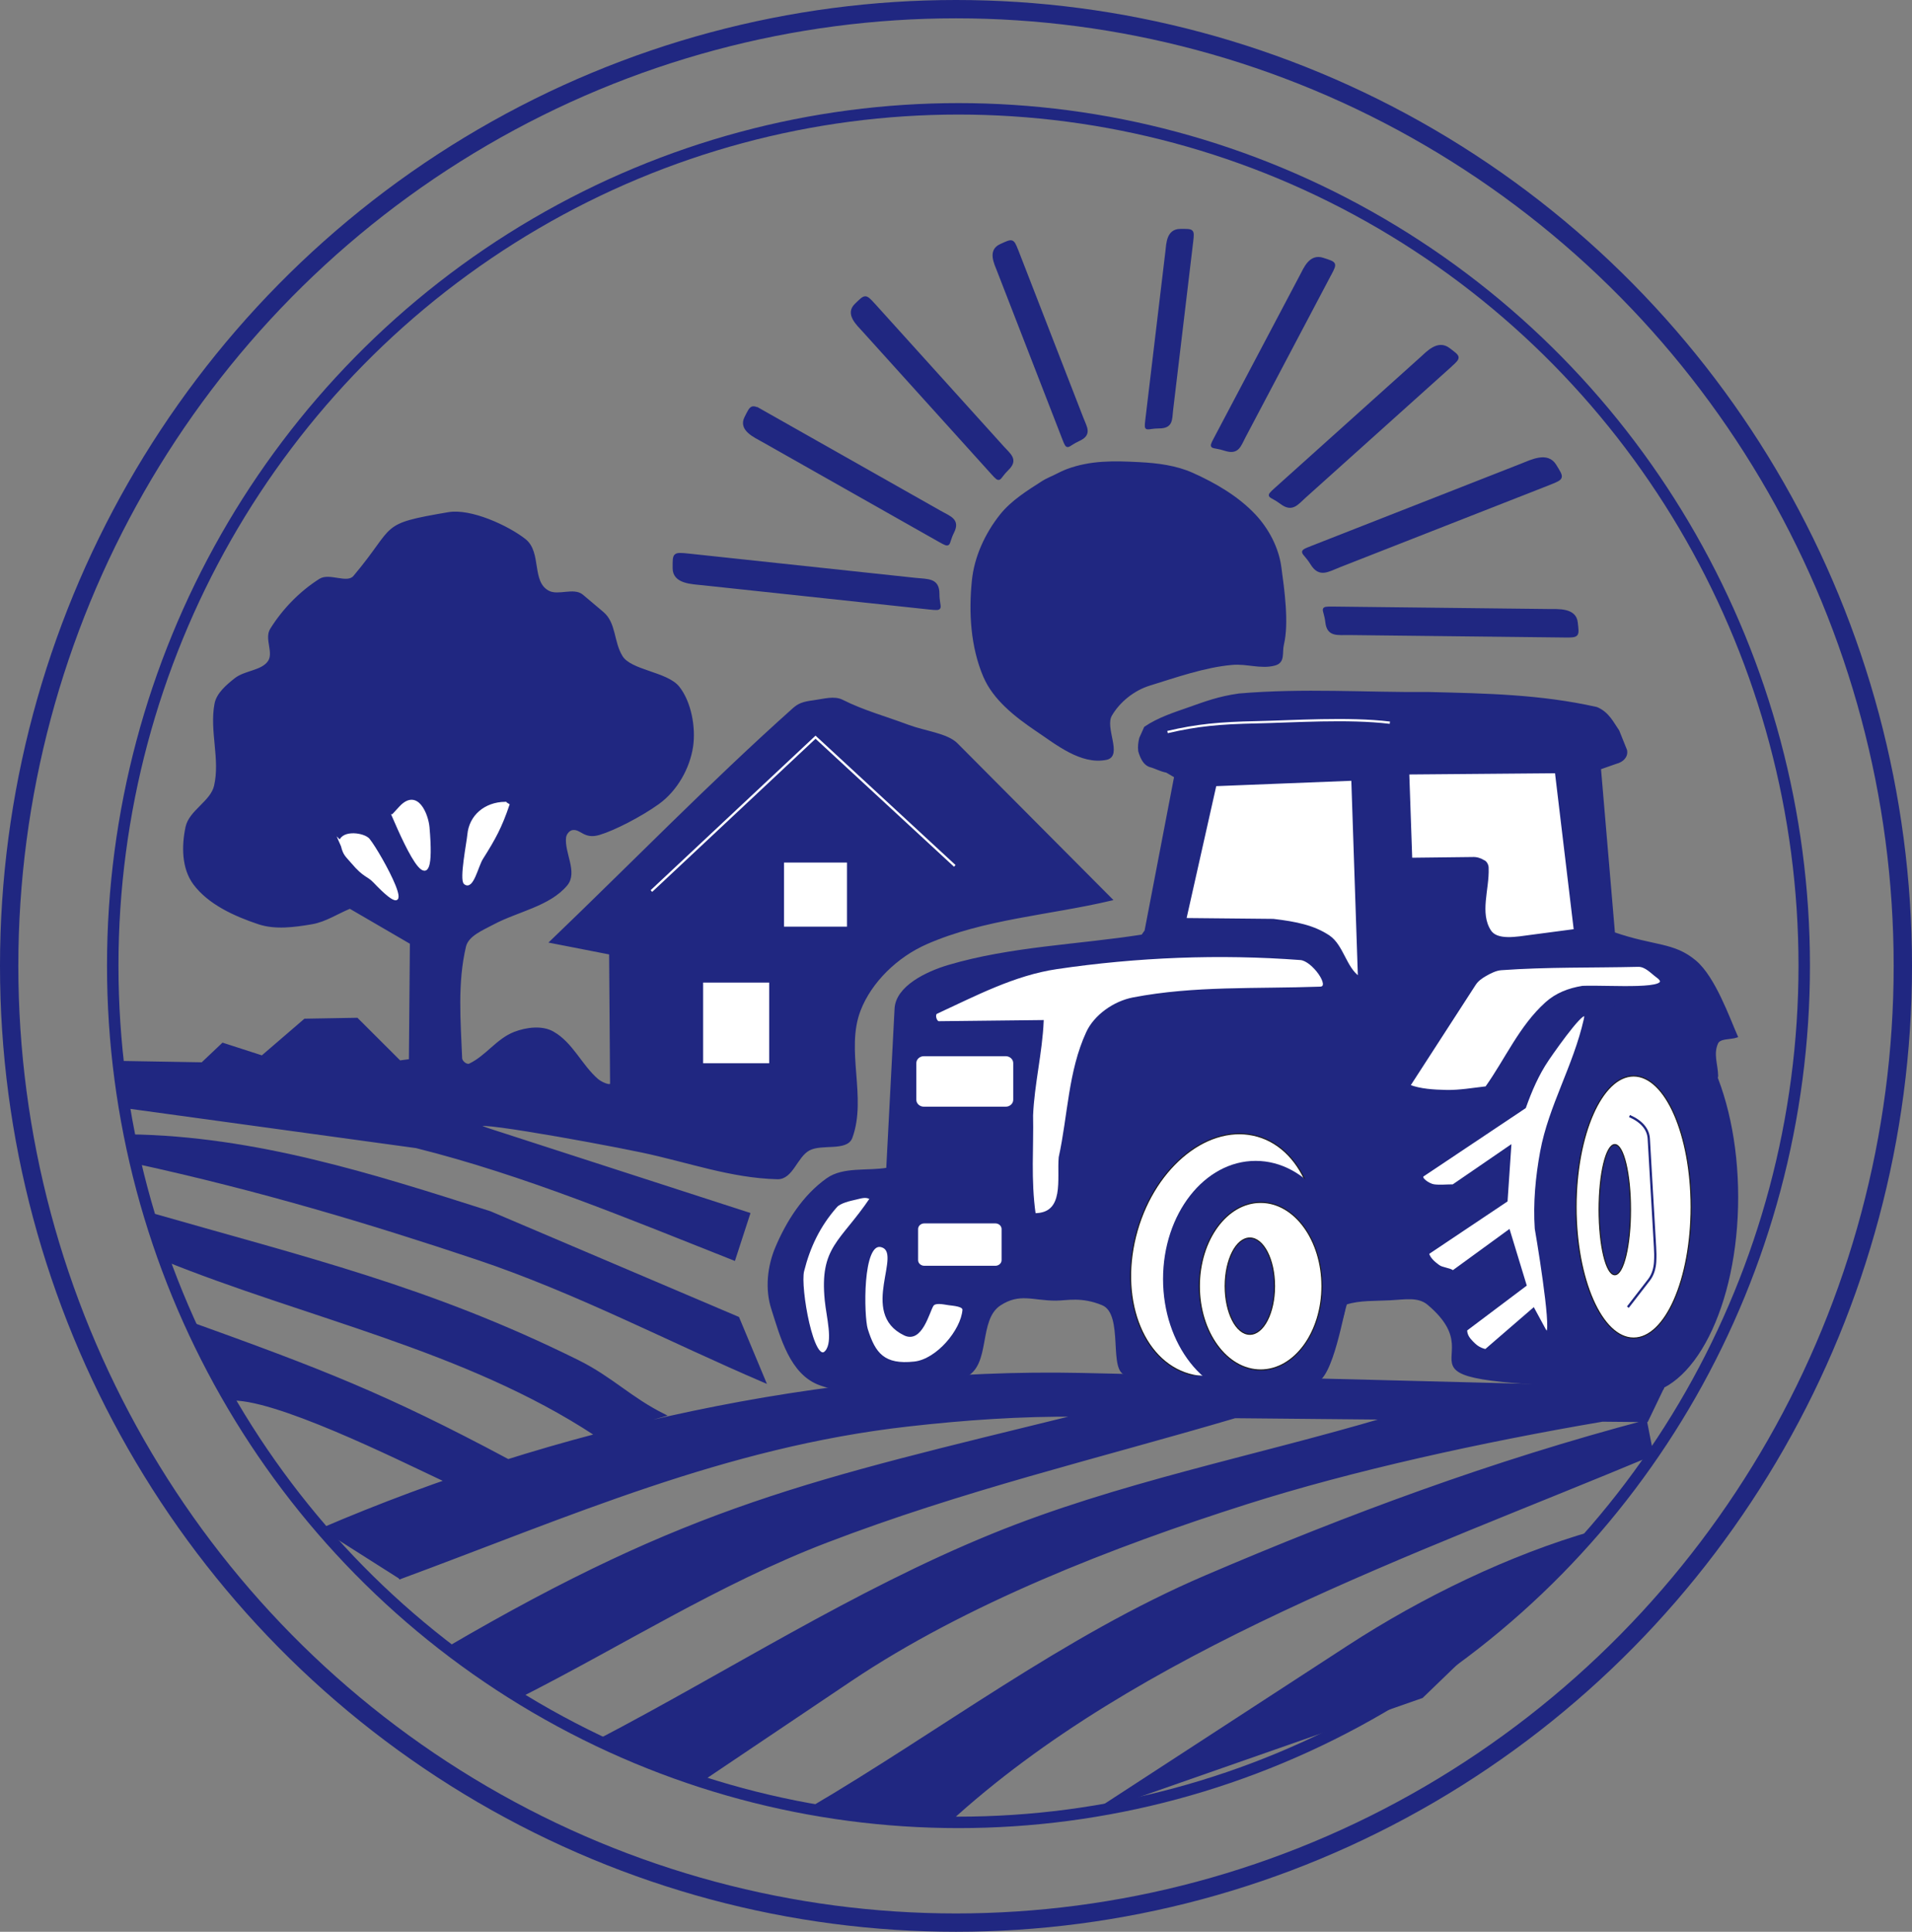 <svg xmlns="http://www.w3.org/2000/svg" id="Camada_2" data-name="Camada 2" viewBox="0 0 400.6 404.72"><rect x="0" y="0" width="400.6" height="404.72" fill="#808080" stroke="none"/><g id="Camada_1-2" data-name="Camada 1"><ellipse cx="200.3" cy="202.36" rx="198.38" ry="200.44" style="fill: none; stroke: #202781; stroke-miterlimit: 22.93; stroke-width: 3.84px;"></ellipse><ellipse cx="200.82" cy="202.3" rx="177.2" ry="179.5" style="fill: none; stroke: #202781; stroke-miterlimit: 22.93; stroke-width: 2.4px;"></ellipse><path d="M335.19,160.99l2.94,34.54c8.53,2.95,12.48,2.06,17.05,5.9,4,3.37,7,11.92,8.68,15.72-1.38.46-3.58.14-4.13,1.39-1.01,2.28-.06,4.38.02,6.85l-11.4,65.47c-66.78-1.74-32.76-3.95-49.1-17.69-2.07-1.74-4.93-1.15-7.94-.99-3.15.17-6.48-.01-9.24.89-.57.18-2.95,16.53-6.77,16.39l-39.09-1.54c-3.98-.16-.29-12.67-5.22-14.7-4.42-1.82-7.44-.97-9.77-.97-4.77.02-7.6-1.66-11.74,1.05-4.86,3.18-1.99,12.67-7.36,15.06-9.1,4.04-20.81,4.98-30.24,1.66-6.19-2.18-8.17-9.98-10.05-15.85-1.32-4.1-.83-8.83.86-12.81,2.29-5.39,5.68-10.78,10.65-14.31,3.38-2.4,8.38-1.45,12.58-2.17l1.75-33.56c.24-4.53,6.44-7.55,11.12-8.93,13.06-3.86,27.03-4.24,40.55-6.36l.7-.98,6.21-32.35-1.82-1.06c-1.3-.24-2.22-.82-3.39-1.14-1.22-.33-1.88-1.63-2.32-3.15-.12-.95,0-1.81.21-2.68l1-2.23c2.71-1.86,6.08-2.95,9.17-4.03,3.47-1.22,6.19-2.27,10.5-2.88,13.46-1.15,26.54-.21,39.81-.31,11.99.3,23.31.49,35.11,3.14,2.42,1.01,3.33,3.08,4.52,4.79.54,1.34,1.08,2.69,1.62,4.03.27,1.33-.75,2.28-2.06,2.61-1.36.48-1.86.65-3.4,1.19Z" style="fill: #202781; fill-rule: evenodd;"></path><path d="M335.19,160.99l2.94,34.54c8.53,2.95,12.48,2.06,17.05,5.9,4,3.37,7,11.92,8.68,15.72-1.38.46-3.58.14-4.13,1.39-1.01,2.28-.06,4.38.02,6.85l-11.4,65.47c-66.78-1.74-32.76-3.95-49.1-17.69-2.07-1.74-4.93-1.15-7.94-.99-3.15.17-6.48-.01-9.24.89-.57.18-2.95,16.53-6.77,16.39l-39.09-1.54c-3.98-.16-.29-12.67-5.22-14.7-4.42-1.82-7.44-.97-9.77-.97-4.77.02-7.6-1.66-11.74,1.05-4.86,3.18-1.99,12.67-7.36,15.06-9.1,4.04-20.81,4.98-30.24,1.66-6.19-2.18-8.17-9.98-10.05-15.85-1.32-4.1-.83-8.83.86-12.81,2.29-5.39,5.68-10.78,10.65-14.31,3.38-2.4,8.38-1.45,12.58-2.17l1.75-33.56c.24-4.53,6.44-7.55,11.12-8.93,13.06-3.86,27.03-4.24,40.55-6.36l.7-.98,6.21-32.35-1.82-1.06c-1.3-.24-2.22-.82-3.39-1.14-1.22-.33-1.88-1.63-2.32-3.15-.12-.95,0-1.81.21-2.68l1-2.23c2.71-1.86,6.08-2.95,9.17-4.03,3.47-1.22,6.19-2.27,10.5-2.88,13.46-1.15,26.54-.21,39.81-.31,11.99.3,23.31.49,35.11,3.14,2.42,1.01,3.33,3.08,4.52,4.79.54,1.34,1.08,2.69,1.62,4.03.27,1.33-.75,2.28-2.06,2.61-1.36.48-1.86.65-3.4,1.19Z" style="fill: none; stroke: #202781; stroke-miterlimit: 22.93; stroke-width: .48px;"></path><path d="M262.57,237.83c10.16,2.16,15.59,15.17,12.14,29.05-3.45,13.89-14.49,23.39-24.65,21.24-10.16-2.16-15.59-15.17-12.14-29.05,3.45-13.89,14.49-23.39,24.65-21.24Z" style="fill: #fff; fill-rule: evenodd;"></path><path d="M262.57,237.83c10.16,2.16,15.59,15.17,12.14,29.05-3.45,13.89-14.49,23.39-24.65,21.24-10.16-2.16-15.59-15.17-12.14-29.05,3.45-13.89,14.49-23.39,24.65-21.24Z" style="fill: none; stroke: #1c1c1c; stroke-miterlimit: 22.93; stroke-width: .22px;"></path><path d="M343.28,209.54c11.55,0,20.9,18.48,20.9,41.28s-9.36,41.28-20.9,41.28-20.91-18.48-20.91-41.28,9.36-41.28,20.91-41.28" style="fill: #202781; fill-rule: evenodd;"></path><path d="M263.08,243.21c10.72,0,19.4,11.09,19.4,24.76s-8.69,24.76-19.4,24.76-19.4-11.09-19.4-24.76,8.69-24.76,19.4-24.76" style="fill: #202781; fill-rule: evenodd;"></path><path d="M264.13,251.91c7.09,0,12.84,7.86,12.84,17.55s-5.75,17.55-12.84,17.55-12.84-7.86-12.84-17.55,5.75-17.55,12.84-17.55Z" style="fill: #fff; fill-rule: evenodd;"></path><path d="M264.13,251.91c7.09,0,12.84,7.86,12.84,17.55s-5.75,17.55-12.84,17.55-12.84-7.86-12.84-17.55,5.75-17.55,12.84-17.55Z" style="fill: none; stroke: #1c1c1c; stroke-miterlimit: 22.93; stroke-width: .22px;"></path><path d="M342.27,225.43c6.66,0,12.05,12.29,12.05,27.45s-5.4,27.45-12.05,27.45-12.05-12.29-12.05-27.45,5.4-27.45,12.05-27.45Z" style="fill: #fff; fill-rule: evenodd;"></path><path d="M342.27,225.43c6.66,0,12.05,12.29,12.05,27.45s-5.4,27.45-12.05,27.45-12.05-12.29-12.05-27.45,5.4-27.45,12.05-27.45Z" style="fill: none; stroke: #1c1c1c; stroke-miterlimit: 22.93; stroke-width: .22px;"></path><path d="M261.87,259.37c2.85,0,5.17,4.52,5.17,10.09s-2.31,10.09-5.17,10.09-5.17-4.52-5.17-10.09,2.31-10.09,5.17-10.09Z" style="fill: #202781; fill-rule: evenodd;"></path><path d="M261.87,259.37c2.85,0,5.17,4.52,5.17,10.09s-2.31,10.09-5.17,10.09-5.17-4.52-5.17-10.09,2.31-10.09,5.17-10.09Z" style="fill: none; stroke: #1c1c1c; stroke-miterlimit: 22.93; stroke-width: .22px;"></path><path d="M338.33,239.79c1.82,0,3.29,6.11,3.29,13.64s-1.47,13.64-3.29,13.64-3.29-6.11-3.29-13.64,1.47-13.64,3.29-13.64Z" style="fill: #202781; fill-rule: evenodd;"></path><path d="M338.33,239.79c1.82,0,3.29,6.11,3.29,13.64s-1.47,13.64-3.29,13.64-3.29-6.11-3.29-13.64,1.47-13.64,3.29-13.64Z" style="fill: none; stroke: #1c1c1c; stroke-miterlimit: 22.93; stroke-width: .22px;"></path><path d="M341.41,233.82c2.49,1.08,3.92,2.72,4.04,4.72l1.31,22.71c.06.99.09,1.99.02,3.15-.07,1.17-.4,2.59-1.26,3.71l-4.45,5.75" style="fill: none; stroke: #202781; stroke-miterlimit: 22.93; stroke-width: .48px;"></path><path d="M244.62,153.37c6.2-1.45,10.9-1.89,18.66-2.05,7.76-.16,19.14-.97,27.92.09" style="fill: none; stroke: #fff; stroke-miterlimit: 22.93; stroke-width: .48px;"></path><path d="M283.37,163.33l-28.74,1.14-6.31,28.1,18.45.18c4.83.57,8.52,1.34,11.63,3.43,2.88,1.93,3.48,6.69,6.35,8.62l-1.39-41.46Z" style="fill: #fff; fill-rule: evenodd;"></path><path d="M283.37,163.33l-28.74,1.14-6.31,28.1,18.45.18c4.83.57,8.52,1.34,11.63,3.43,2.88,1.93,3.48,6.69,6.35,8.62l-1.39-41.46Z" style="fill: none; stroke: #202781; stroke-miterlimit: 22.93; stroke-width: .48px;"></path><path d="M295.03,162.02l.62,17.92,12.87-.15c.82-.05,1.69.22,2.27.61.53.15.91.93.87,1.52.16,4.37-1.91,9.35.5,13.11,1.47,2.3,5.72,1.44,8.58,1.07l9.24-1.22-3.96-33.12-30.98.26Z" style="fill: #fff; fill-rule: evenodd;"></path><path d="M295.03,162.02l.62,17.92,12.87-.15c.82-.05,1.69.22,2.27.61.53.15.91.93.87,1.52.16,4.37-1.91,9.35.5,13.11,1.47,2.3,5.72,1.44,8.58,1.07l9.24-1.22-3.96-33.12-30.98.26Z" style="fill: none; stroke: #202781; stroke-miterlimit: 22.93; stroke-width: .48px;"></path><path d="M324.31,221.96c2.2-3.23,8.61-12.16,7.77-8.42-2.23,9.87-7.39,18.21-9.15,27.74-.97,5.26-1.49,10.79-1.13,16.12,1.2,6.93,3.99,25.15,1.8,21.1l-2.31-4.27-10.02,8.66c-1.42-.32-2.15-.99-2.84-1.7-.69-.71-1.28-1.47-1.27-2.57l12.45-9.37-3.47-11.39c-3.9,2.84-7.81,5.69-11.71,8.53-.8-.58-2.23-.58-3.03-1.16-.95-.69-1.97-1.57-2.23-2.64l16.46-11.02.77-11.39-11.94,8.19c-1.35,0-2.83.16-4.04-.01-1.06-.15-3.12-1.54-2.25-2.12l21.31-14.24c1.24-3.48,2.71-6.92,4.82-10.02Z" style="fill: #fff; fill-rule: evenodd;"></path><path d="M324.31,221.96c2.2-3.23,8.61-12.16,7.77-8.42-2.23,9.87-7.39,18.21-9.15,27.74-.97,5.26-1.49,10.79-1.13,16.12,1.2,6.93,3.99,25.15,1.8,21.1l-2.31-4.27-10.02,8.66c-1.42-.32-2.15-.99-2.84-1.7-.69-.71-1.28-1.47-1.27-2.57l12.45-9.37-3.47-11.39c-3.9,2.84-7.81,5.69-11.71,8.53-.8-.58-2.23-.58-3.03-1.16-.95-.69-1.97-1.57-2.23-2.64l16.46-11.02.77-11.39-11.94,8.19c-1.35,0-2.83.16-4.04-.01-1.06-.15-3.12-1.54-2.25-2.12l21.31-14.24c1.24-3.48,2.71-6.92,4.82-10.02Z" style="fill: none; stroke: #202781; stroke-miterlimit: 22.93; stroke-width: .48px;"></path><path d="M295.22,227.47c2.33.9,5.14,1.06,7.79,1.12,2.74.06,5.67-.45,8.39-.76,4.19-5.89,7.11-12.76,12.58-17.68,2.12-1.9,4.68-2.89,7.59-3.37,5.52-.22,20,.99,15.67-2.17-1.23-.9-2.43-2.32-4-2.29-9.59.23-19.2.01-28.76.71-1.08.08-2.33.71-3.24,1.24-.92.53-1.72,1.1-2.28,1.97l-13.74,21.24Z" style="fill: #fff; fill-rule: evenodd;"></path><path d="M295.22,227.47c2.33.9,5.14,1.06,7.79,1.12,2.74.06,5.67-.45,8.39-.76,4.19-5.89,7.11-12.76,12.58-17.68,2.12-1.9,4.68-2.89,7.59-3.37,5.52-.22,20,.99,15.67-2.17-1.23-.9-2.43-2.32-4-2.29-9.59.23-19.2.01-28.76.71-1.08.08-2.33.71-3.24,1.24-.92.53-1.72,1.1-2.28,1.97l-13.74,21.24Z" style="fill: none; stroke: #202781; stroke-miterlimit: 22.93; stroke-width: .48px;"></path><path d="M193.66,256.07h14.89c.85,0,1.54.64,1.54,1.42v6.52c0,.78-.69,1.42-1.54,1.42h-14.89c-.85,0-1.54-.64-1.54-1.42v-6.52c0-.78.69-1.42,1.54-1.42Z" style="fill: #fff; fill-rule: evenodd;"></path><path d="M193.66,256.07h14.89c.85,0,1.54.64,1.54,1.42v6.52c0,.78-.69,1.42-1.54,1.42h-14.89c-.85,0-1.54-.64-1.54-1.42v-6.52c0-.78.69-1.42,1.54-1.42Z" style="fill: none; stroke: #202781; stroke-miterlimit: 22.93; stroke-width: .48px;"></path><path d="M193.57,221.04h17.14c1,0,1.82.76,1.82,1.68v7.7c0,.92-.82,1.68-1.82,1.68h-17.14c-1,0-1.82-.76-1.82-1.68v-7.7c0-.92.82-1.68,1.82-1.68Z" style="fill: #fff; fill-rule: evenodd;"></path><path d="M193.57,221.04h17.14c1,0,1.82.76,1.82,1.68v7.7c0,.92-.82,1.68-1.82,1.68h-17.14c-1,0-1.82-.76-1.82-1.68v-7.7c0-.92.82-1.68,1.82-1.68Z" style="fill: none; stroke: #202781; stroke-miterlimit: 22.93; stroke-width: .48px;"></path><path d="M196.22,212.17c-.67.31-.23,2.03.51,2.02l21.7-.24c-.27,6.5-1.95,13.21-2.22,19.71.14,6.75-.49,13.43.55,20.75,6.66.01,4.88-7.61,5.3-11.94,1.91-8.72,1.97-17.97,5.75-26.15,1.61-3.49,5.61-6.35,9.63-7.12,12.81-2.46,25.62-1.77,39.16-2.25,2.57-.09-1.54-5.86-4.11-6.05-16.99-1.28-34.27-.59-51.1,1.9-8.93,1.32-17.08,5.64-25.17,9.37Z" style="fill: #fff; fill-rule: evenodd;"></path><path d="M196.22,212.17c-.67.31-.23,2.03.51,2.02l21.7-.24c-.27,6.5-1.95,13.21-2.22,19.71.14,6.75-.49,13.43.55,20.75,6.66.01,4.88-7.61,5.3-11.94,1.91-8.72,1.97-17.97,5.75-26.15,1.61-3.49,5.61-6.35,9.63-7.12,12.81-2.46,25.62-1.77,39.16-2.25,2.57-.09-1.54-5.86-4.11-6.05-16.99-1.28-34.27-.59-51.1,1.9-8.93,1.32-17.08,5.64-25.17,9.37Z" style="fill: none; stroke: #202781; stroke-miterlimit: 22.93; stroke-width: .48px;"></path><path d="M175.17,252.75c.81-.91,2.86-1.37,4.1-1.65,1.2-.27,2.15-.66,3.22-.01-6.23,9.26-10.55,10.14-9.45,21.33.35,3.55,1.79,8.63.08,10.71-2.75,3.34-5.73-13.47-4.88-16.85,1.26-5.03,3.35-9.46,6.93-13.53Z" style="fill: #fff; fill-rule: evenodd;"></path><path d="M175.17,252.75c.81-.91,2.86-1.37,4.1-1.65,1.2-.27,2.15-.66,3.22-.01-6.23,9.26-10.55,10.14-9.45,21.33.35,3.55,1.79,8.63.08,10.71-2.75,3.34-5.73-13.47-4.88-16.85,1.26-5.03,3.35-9.46,6.93-13.53Z" style="fill: none; stroke: #202781; stroke-miterlimit: 22.93; stroke-width: .48px;"></path><path d="M195.34,273.5c.53-.89,2.28-.46,3.4-.3,1.07.15,3.23.27,3.15,1.25-.34,4.3-5.51,10.51-10.29,11.04-6.44.71-8.42-1.86-10.02-7-.83-2.69-1.17-18.53,3.08-17.44,4.97,1.28-4.58,13.97,4.88,18.51,3.46,1.66,4.94-4.62,5.8-6.06Z" style="fill: #fff; fill-rule: evenodd;"></path><path d="M195.34,273.5c.53-.89,2.28-.46,3.4-.3,1.07.15,3.23.27,3.15,1.25-.34,4.3-5.51,10.51-10.29,11.04-6.44.71-8.42-1.86-10.02-7-.83-2.69-1.17-18.53,3.08-17.44,4.97,1.28-4.58,13.97,4.88,18.51,3.46,1.66,4.94-4.62,5.8-6.06Z" style="fill: none; stroke: #202781; stroke-miterlimit: 22.93; stroke-width: .48px;"></path><path d="M333.75,320.99c-17.27,4.94-35.57,13.77-51.21,23.94l-53.07,34.53,68.46-23.93,35.82-34.55Z" style="fill: #202781; fill-rule: evenodd;"></path><path d="M333.75,320.99c-17.27,4.94-35.57,13.77-51.21,23.94l-53.07,34.53,68.46-23.93,35.82-34.55Z" style="fill: none; stroke: #202781; stroke-miterlimit: 22.93; stroke-width: .48px;"></path><path d="M290.31,297.18c-27.52,8.15-56.14,13.65-82.57,24.46-28.88,11.81-55,28.7-82.5,43.06l21.39,8.55,31.53-21.2c24.04-16.17,54.94-28.21,83.03-37.14,22.25-7.07,49.21-12.97,74.53-17.3l-45.39-.43ZM345.07,297.7c-32.45,8.57-62.64,19.81-92.42,32.56-29.77,12.74-55.39,32.51-83.09,48.76l29.04,2.77c39.75-36.49,97.88-56.23,147.83-77.17M93.29,310.23l13.05-4.36c-25.64-13.7-39.07-18.85-66.67-28.79l8.31,16.13c9.06-.78,35.19,12.27,45.3,17.02ZM83.58,330.7c35.68-13.17,68.16-27.71,106.62-32.07,11.9-1.35,23.57-2.17,35.57-2.06l119.3,1.13c1.09-2.28,2.19-4.55,3.28-6.83-40.55-.99-81.23-2.13-121.77-2.99-53.9-1.14-110.56,11.62-159.22,32.52M124.77,300.58l14.45-4.06c-7.17-3.56-10.98-7.8-18.15-11.36-31.09-15.41-56.88-21.48-90.25-31.06l3.48,9.74c29.71,12.06,63.22,18.81,90.46,36.73ZM93.72,345.32c50.97-29.81,75.91-34.93,132.05-48.75l33.01.31c-29.54,8.69-56.99,15.13-85.63,26.1-22.65,8.68-43.04,21.74-64.56,32.61" style="fill: #202781; fill-rule: evenodd;"></path><path d="M290.31,297.18c-27.52,8.15-56.14,13.65-82.57,24.46-28.88,11.81-55,28.7-82.5,43.06l21.39,8.55,31.53-21.2c24.04-16.17,54.94-28.21,83.03-37.14,22.25-7.07,49.21-12.97,74.53-17.3l-45.39-.43ZM345.07,297.7c-32.45,8.57-62.64,19.81-92.42,32.56-29.77,12.74-55.39,32.51-83.09,48.76l29.04,2.77c39.75-36.49,97.88-56.23,147.83-77.17M93.29,310.23l13.05-4.36c-25.64-13.7-39.07-18.85-66.67-28.79l8.31,16.13c9.06-.78,35.19,12.27,45.3,17.02ZM83.58,330.7c35.68-13.17,68.16-27.71,106.62-32.07,11.9-1.35,23.57-2.17,35.57-2.06l119.3,1.13c1.09-2.28,2.19-4.55,3.28-6.83-40.55-.99-81.23-2.13-121.77-2.99-53.9-1.14-110.56,11.62-159.22,32.52M124.77,300.58l14.45-4.06c-7.17-3.56-10.98-7.8-18.15-11.36-31.09-15.41-56.88-21.48-90.25-31.06l3.48,9.74c29.71,12.06,63.22,18.81,90.46,36.73ZM93.72,345.32c50.97-29.81,75.91-34.93,132.05-48.75l33.01.31c-29.54,8.69-56.99,15.13-85.63,26.1-22.65,8.68-43.04,21.74-64.56,32.61" style="fill: none; stroke: #202781; stroke-miterlimit: 22.93; stroke-width: .48px;"></path><path d="M28.32,243.54l-1.22-5.65c26.48.37,51.29,8.36,75.58,16.1l51.97,22.11,5.59,13.39c-20.15-8.62-39.56-18.88-60.44-25.86-22.54-7.53-45.21-14.35-71.49-20.1Z" style="fill: #202781; fill-rule: evenodd;"></path><path d="M28.32,243.54l-1.22-5.65c26.48.37,51.29,8.36,75.58,16.1l51.97,22.11,5.59,13.39c-20.15-8.62-39.56-18.88-60.44-25.86-22.54-7.53-45.21-14.35-71.49-20.1Z" style="fill: none; stroke: #202781; stroke-miterlimit: 22.93; stroke-width: .48px;"></path><path d="M24.73,222.49l1.29,9.41,61.19,8.4c22.68,5.67,44.46,14.8,66.62,23.56,1.04-3.19,2.07-6.38,3.11-9.57l-54.25-17.56c-10.63-3.44,20.69,2.17,31.67,4.47,9.84,2.06,18.69,5.37,28.51,5.62,3.07.08,3.93-4.53,6.58-5.99,2.67-1.47,7.92.19,8.91-2.53,3.07-8.44-1.51-18.27,1.72-26.66,2.31-5.99,7.76-11.3,13.97-14.03,12.04-5.3,25.84-6.11,38.77-9.17l-32.39-32.55c-2.05-2.05-6.66-2.5-10.19-3.82-4.82-1.8-9.45-3.05-13.8-5.25-1.67-.84-3.83-.16-5.87.11-2.39.31-3.23.67-4.35,1.67-17.54,15.68-33.87,32.49-50.81,48.73l12.45,2.43.2,27.22c0,.94-2.2-.11-2.93-.75-3.45-3-5.28-7.63-9.31-9.91-2.27-1.29-5.54-.86-8,.09-3.64,1.41-5.9,4.98-9.41,6.64-.68.32-1.79-.6-1.82-1.31-.32-7.82-1-15.83.81-23.48.56-2.35,3.62-3.57,5.87-4.77,5.1-2.73,11.78-3.82,15.39-8.14,2.18-2.62-.67-6.63-.3-9.91.09-.77.79-1.69,1.62-1.78,1.88-.19,2.43,1.97,5.57,1.03,3.13-.94,8.57-3.73,12.29-6.38,3.88-2.77,6.48-7.46,7.14-11.95.57-3.88-.34-9.16-2.82-12.32-2.43-3.1-10.07-3.37-11.95-6.48-1.89-3.1-1.32-6.95-3.95-9.17l-4.29-3.62c-1.75-1.47-4.97.28-7.04-.77-3.9-1.99-1.6-8.21-4.99-10.88-3.59-2.82-11.33-6.37-15.97-5.58-14.78,2.52-10.59,2.43-19.74,13.28-1.48,1.75-5.2-.6-7.19.66-4.17,2.65-7.7,6.33-10.22,10.38-1.23,1.97.86,4.93-.51,6.83-1.47,2.05-4.96,1.99-6.98,3.59-1.77,1.4-3.75,3.08-4.15,5.2-1.07,5.65,1.22,11.6-.1,17.21-.78,3.33-5.26,5.26-5.97,8.6-.83,3.91-.84,8.6,1.62,11.88,3.06,4.09,8.4,6.54,13.46,8.23,3.49,1.17,7.48.62,11.13,0,2.87-.49,5.33-2.18,8-3.27l12.8,7.45-.21,24.54-2.16.29-8.96-8.94-10.91.19-8.96,7.71-8.24-2.66-4.32,4.09-17.61-.3Z" style="fill: #202781; fill-rule: evenodd;"></path><path d="M24.73,222.49l1.29,9.41,61.19,8.4c22.68,5.67,44.46,14.8,66.62,23.56,1.04-3.19,2.07-6.38,3.11-9.57l-54.25-17.56c-10.63-3.44,20.69,2.17,31.67,4.47,9.84,2.06,18.69,5.37,28.51,5.62,3.07.08,3.93-4.53,6.58-5.99,2.67-1.47,7.92.19,8.91-2.53,3.07-8.44-1.51-18.27,1.72-26.66,2.31-5.99,7.76-11.3,13.97-14.03,12.04-5.3,25.84-6.11,38.77-9.17l-32.39-32.55c-2.05-2.05-6.66-2.5-10.19-3.82-4.82-1.8-9.45-3.05-13.8-5.25-1.67-.84-3.83-.16-5.87.11-2.39.31-3.23.67-4.35,1.67-17.54,15.68-33.87,32.49-50.81,48.73l12.45,2.43.2,27.22c0,.94-2.2-.11-2.93-.75-3.45-3-5.28-7.63-9.31-9.91-2.27-1.29-5.54-.86-8,.09-3.64,1.41-5.9,4.98-9.41,6.64-.68.32-1.79-.6-1.82-1.31-.32-7.82-1-15.83.81-23.48.56-2.35,3.62-3.57,5.87-4.77,5.1-2.73,11.78-3.82,15.39-8.14,2.18-2.62-.67-6.63-.3-9.91.09-.77.79-1.69,1.62-1.78,1.88-.19,2.43,1.97,5.57,1.03,3.13-.94,8.57-3.73,12.29-6.38,3.88-2.77,6.48-7.46,7.14-11.95.57-3.88-.34-9.16-2.82-12.32-2.43-3.1-10.07-3.37-11.95-6.48-1.89-3.1-1.32-6.95-3.95-9.17l-4.29-3.62c-1.75-1.47-4.97.28-7.04-.77-3.9-1.99-1.6-8.21-4.99-10.88-3.59-2.82-11.33-6.37-15.97-5.58-14.78,2.52-10.59,2.43-19.74,13.28-1.48,1.75-5.2-.6-7.19.66-4.17,2.65-7.7,6.33-10.22,10.38-1.23,1.97.86,4.93-.51,6.83-1.47,2.05-4.96,1.99-6.98,3.59-1.77,1.4-3.75,3.08-4.15,5.2-1.07,5.65,1.22,11.6-.1,17.21-.78,3.33-5.26,5.26-5.97,8.6-.83,3.91-.84,8.6,1.62,11.88,3.06,4.09,8.4,6.54,13.46,8.23,3.49,1.17,7.48.62,11.13,0,2.87-.49,5.33-2.18,8-3.27l12.8,7.45-.21,24.54-2.16.29-8.96-8.94-10.91.19-8.96,7.71-8.24-2.66-4.32,4.09-17.61-.3Z" style="fill: none; stroke: #202781; stroke-miterlimit: 22.93; stroke-width: .48px;"></path><polyline points="136.48 186.68 170.87 154.45 200.04 181.41" style="fill: none; stroke: #fff; stroke-miterlimit: 22.93; stroke-width: .48px;"></polyline><rect x="164.51" y="180.95" width="12.71" height="12.95" style="fill: #fff;"></rect><rect x="164.51" y="180.95" width="12.71" height="12.95" style="fill: none; stroke: #fff; stroke-miterlimit: 22.93; stroke-width: .48px;"></rect><rect x="147.56" y="206.1" width="13.36" height="16.42" style="fill: #fff;"></rect><rect x="147.56" y="206.1" width="13.36" height="16.42" style="fill: none; stroke: #fff; stroke-miterlimit: 22.93; stroke-width: .48px;"></rect><path d="M71.27,176.29c.61-2.22,5.03-1.58,5.99-.38,2.44,3.06,11.53,19.72,1.14,8.8-1.33-1.4-2.07-1.02-4.56-3.97-1.23-1.45-1.71-1.65-2.16-3.5l-.42-.96Z" style="fill: #fff; fill-rule: evenodd;"></path><path d="M71.27,176.29c.61-2.22,5.03-1.58,5.99-.38,2.44,3.06,11.53,19.72,1.14,8.8-1.33-1.4-2.07-1.02-4.56-3.97-1.23-1.45-1.71-1.65-2.16-3.5l-.42-.96Z" style="fill: none; stroke: #fff; stroke-miterlimit: 22.93; stroke-width: .48px;"></path><path d="M82.29,170.82c3.06,7.08,9.01,20.22,7.46,2.5-.23-2.6-2.32-8.07-5.92-4.16l-1.53,1.66Z" style="fill: #fff; fill-rule: evenodd;"></path><path d="M82.29,170.82c3.06,7.08,9.01,20.22,7.46,2.5-.23-2.6-2.32-8.07-5.92-4.16l-1.53,1.66Z" style="fill: none; stroke: #fff; stroke-miterlimit: 22.93; stroke-width: .48px;"></path><path d="M105.88,168.22c-4.27.05-7.37,2.79-7.72,6.63-.15,1.66-1.69,9.43-.76,10.2,1.58,1.3,2.57-3.62,3.57-5.2,2.67-4.23,3.95-6.59,5.53-11.24l-.62-.38Z" style="fill: #fff; fill-rule: evenodd;"></path><path d="M105.88,168.22c-4.27.05-7.37,2.79-7.72,6.63-.15,1.66-1.69,9.43-.76,10.2,1.58,1.3,2.57-3.62,3.57-5.2,2.67-4.23,3.95-6.59,5.53-11.24l-.62-.38Z" style="fill: none; stroke: #fff; stroke-miterlimit: 22.93; stroke-width: .48px;"></path><path d="M206.26,141.72c1.99,4.69,6.52,8.27,10.92,11.24,4.3,2.9,9.39,7.05,14.59,6,3.24-.65-.59-6.45.98-9.15,1.68-2.88,4.7-5.35,8.06-6.39,5.41-1.67,11.52-3.84,17.29-4.35,3.21-.29,6.08.92,8.98.13,2.01-.55,1.26-2.41,1.69-4.21,1.07-4.51.11-11.37-.55-16.2-.54-3.95-2.56-7.86-5.39-10.87-3.51-3.72-8.2-6.48-13-8.63-3.41-1.54-7.34-2.04-11.13-2.23-5.3-.28-10.19-.39-15.11,1.45-.82.31-1.73.77-2.51,1.16-.8.4-1.81.8-2.57,1.29-3.22,2.06-6.49,4.1-8.79,6.98-3.14,3.94-5.35,8.79-5.85,13.67-.69,6.71-.28,13.83,2.38,20.11Z" style="fill: #202781; fill-rule: evenodd;"></path><path d="M206.26,141.72c1.99,4.69,6.52,8.27,10.92,11.24,4.3,2.9,9.39,7.05,14.59,6,3.24-.65-.59-6.45.98-9.15,1.68-2.88,4.7-5.35,8.06-6.39,5.41-1.67,11.52-3.84,17.29-4.35,3.21-.29,6.08.92,8.98.13,2.01-.55,1.26-2.41,1.69-4.21,1.07-4.51.11-11.37-.55-16.2-.54-3.95-2.56-7.86-5.39-10.87-3.51-3.72-8.2-6.48-13-8.63-3.41-1.54-7.34-2.04-11.13-2.23-5.3-.28-10.19-.39-15.11,1.45-.82.31-1.73.77-2.51,1.16-.8.4-1.81.8-2.57,1.29-3.22,2.06-6.49,4.1-8.79,6.98-3.14,3.94-5.35,8.79-5.85,13.67-.69,6.71-.28,13.83,2.38,20.11Z" style="fill: none; stroke: #202781; stroke-miterlimit: 22.93; stroke-width: .48px;"></path><path d="M144.3,116.22l47.46,5.08c2.66.28,4.83,0,4.83,3.11s1.3,3.39-1.94,3.04l-47.46-5.08c-2.23-.24-6.02-.28-6.02-3.32s-.12-3.18,3.13-2.83Z" style="fill: #202781; fill-rule: evenodd;"></path><path d="M144.3,116.22l47.46,5.08c2.66.28,4.83,0,4.83,3.11s1.3,3.39-1.94,3.04l-47.46-5.08c-2.23-.24-6.02-.28-6.02-3.32s-.12-3.18,3.13-2.83Z" style="fill: none; stroke: #202781; stroke-miterlimit: 22.93; stroke-width: .48px;"></path><path d="M159.95,86.27l37.02,20.95c2.07,1.17,3.99,1.7,2.7,4.27-1.29,2.57-.33,3.25-2.86,1.82l-37.02-20.95c-1.74-.98-4.85-2.35-3.59-4.86,1.26-2.51,1.22-2.66,3.75-1.23Z" style="fill: #202781; fill-rule: evenodd;"></path><path d="M159.95,86.27l37.02,20.95c2.07,1.17,3.99,1.7,2.7,4.27-1.29,2.57-.33,3.25-2.86,1.82l-37.02-20.95c-1.74-.98-4.85-2.35-3.59-4.86,1.26-2.51,1.22-2.66,3.75-1.23Z" style="fill: none; stroke: #202781; stroke-miterlimit: 22.93; stroke-width: .48px;"></path><path d="M183.13,63.79l26.94,29.83c1.51,1.67,3.09,2.7,1.04,4.69-2.05,1.99-1.4,2.89-3.24.85l-26.94-29.83c-1.27-1.4-3.66-3.55-1.66-5.49,2-1.94,2.01-2.1,3.85-.05Z" style="fill: #202781; fill-rule: evenodd;"></path><path d="M183.13,63.79l26.94,29.83c1.51,1.67,3.09,2.7,1.04,4.69-2.05,1.99-1.4,2.89-3.24.85l-26.94-29.83c-1.27-1.4-3.66-3.55-1.66-5.49,2-1.94,2.01-2.1,3.85-.05Z" style="fill: none; stroke: #202781; stroke-miterlimit: 22.93; stroke-width: .48px;"></path><path d="M213.13,52.5l13.64,35.13c.76,1.97,1.82,3.38-.74,4.55s-2.29,2.18-3.22-.22l-13.64-35.13c-.64-1.65-2.03-4.32.46-5.46,2.5-1.14,2.56-1.28,3.49,1.13Z" style="fill: #202781; fill-rule: evenodd;"></path><path d="M213.13,52.5l13.64,35.13c.76,1.97,1.82,3.38-.74,4.55s-2.29,2.18-3.22-.22l-13.64-35.13c-.64-1.65-2.03-4.32.46-5.46,2.5-1.14,2.56-1.28,3.49,1.13Z" style="fill: none; stroke: #202781; stroke-miterlimit: 22.93; stroke-width: .48px;"></path><path d="M249.77,50.52l-4.22,35.39c-.23,1.98.03,3.6-2.69,3.61-2.72.01-2.95.99-2.67-1.43l4.22-35.39c.2-1.66.21-4.49,2.87-4.5,2.66-.01,2.77-.1,2.49,2.32Z" style="fill: #202781; fill-rule: evenodd;"></path><path d="M249.77,50.52l-4.22,35.39c-.23,1.98.03,3.6-2.69,3.61-2.72.01-2.95.99-2.67-1.43l4.22-35.39c.2-1.66.21-4.49,2.87-4.5,2.66-.01,2.77-.1,2.49,2.32Z" style="fill: none; stroke: #202781; stroke-miterlimit: 22.93; stroke-width: .48px;"></path><path d="M278.75,57.39l-17.99,34.09c-1.01,1.91-1.37,3.62-4.1,2.73-2.73-.89-3.35,0-2.12-2.32l18-34.09c.85-1.6,1.96-4.43,4.63-3.56,2.67.87,2.82.82,1.59,3.15Z" style="fill: #202781; fill-rule: evenodd;"></path><path d="M278.75,57.39l-17.99,34.09c-1.01,1.91-1.37,3.62-4.1,2.73-2.73-.89-3.35,0-2.12-2.32l18-34.09c.85-1.6,1.96-4.43,4.63-3.56,2.67.87,2.82.82,1.59,3.15Z" style="fill: none; stroke: #202781; stroke-miterlimit: 22.93; stroke-width: .48px;"></path><path d="M303.9,76.69l-30.46,27.36c-1.7,1.53-2.71,3.08-5.03,1.33-2.32-1.75-3.26-1.08-1.18-2.95l30.46-27.36c1.43-1.29,3.59-3.68,5.86-1.97,2.27,1.71,2.44,1.71.35,3.58Z" style="fill: #202781; fill-rule: evenodd;"></path><path d="M303.9,76.69l-30.46,27.36c-1.7,1.53-2.71,3.08-5.03,1.33-2.32-1.75-3.26-1.08-1.18-2.95l30.46-27.36c1.43-1.29,3.59-3.68,5.86-1.97,2.27,1.71,2.44,1.71.35,3.58Z" style="fill: none; stroke: #202781; stroke-miterlimit: 22.93; stroke-width: .48px;"></path><path d="M324.63,101.37l-43.98,17.25c-2.46.97-4.19,2.21-5.86-.5-1.67-2.71-2.94-2.36.06-3.53l43.98-17.25c2.07-.81,5.38-2.51,7.01.14,1.63,2.65,1.8,2.71-1.21,3.89Z" style="fill: #202781; fill-rule: evenodd;"></path><path d="M324.63,101.37l-43.98,17.25c-2.46.97-4.19,2.21-5.86-.5-1.67-2.71-2.94-2.36.06-3.53l43.98-17.25c2.07-.81,5.38-2.51,7.01.14,1.63,2.65,1.8,2.71-1.21,3.89Z" style="fill: none; stroke: #202781; stroke-miterlimit: 22.93; stroke-width: .48px;"></path><path d="M327.69,133.32l-44.93-.51c-2.51-.03-4.52.44-4.84-2.47-.33-2.92-1.57-3.06,1.5-3.02l44.93.51c2.11.02,5.66-.28,5.98,2.57.32,2.85.45,2.96-2.63,2.93Z" style="fill: #202781; fill-rule: evenodd;"></path><path d="M327.69,133.32l-44.93-.51c-2.51-.03-4.52.44-4.84-2.47-.33-2.92-1.57-3.06,1.5-3.02l44.93.51c2.11.02,5.66-.28,5.98,2.57.32,2.85.45,2.96-2.63,2.93Z" style="fill: none; stroke: #202781; stroke-miterlimit: 22.93; stroke-width: .48px;"></path></g></svg>